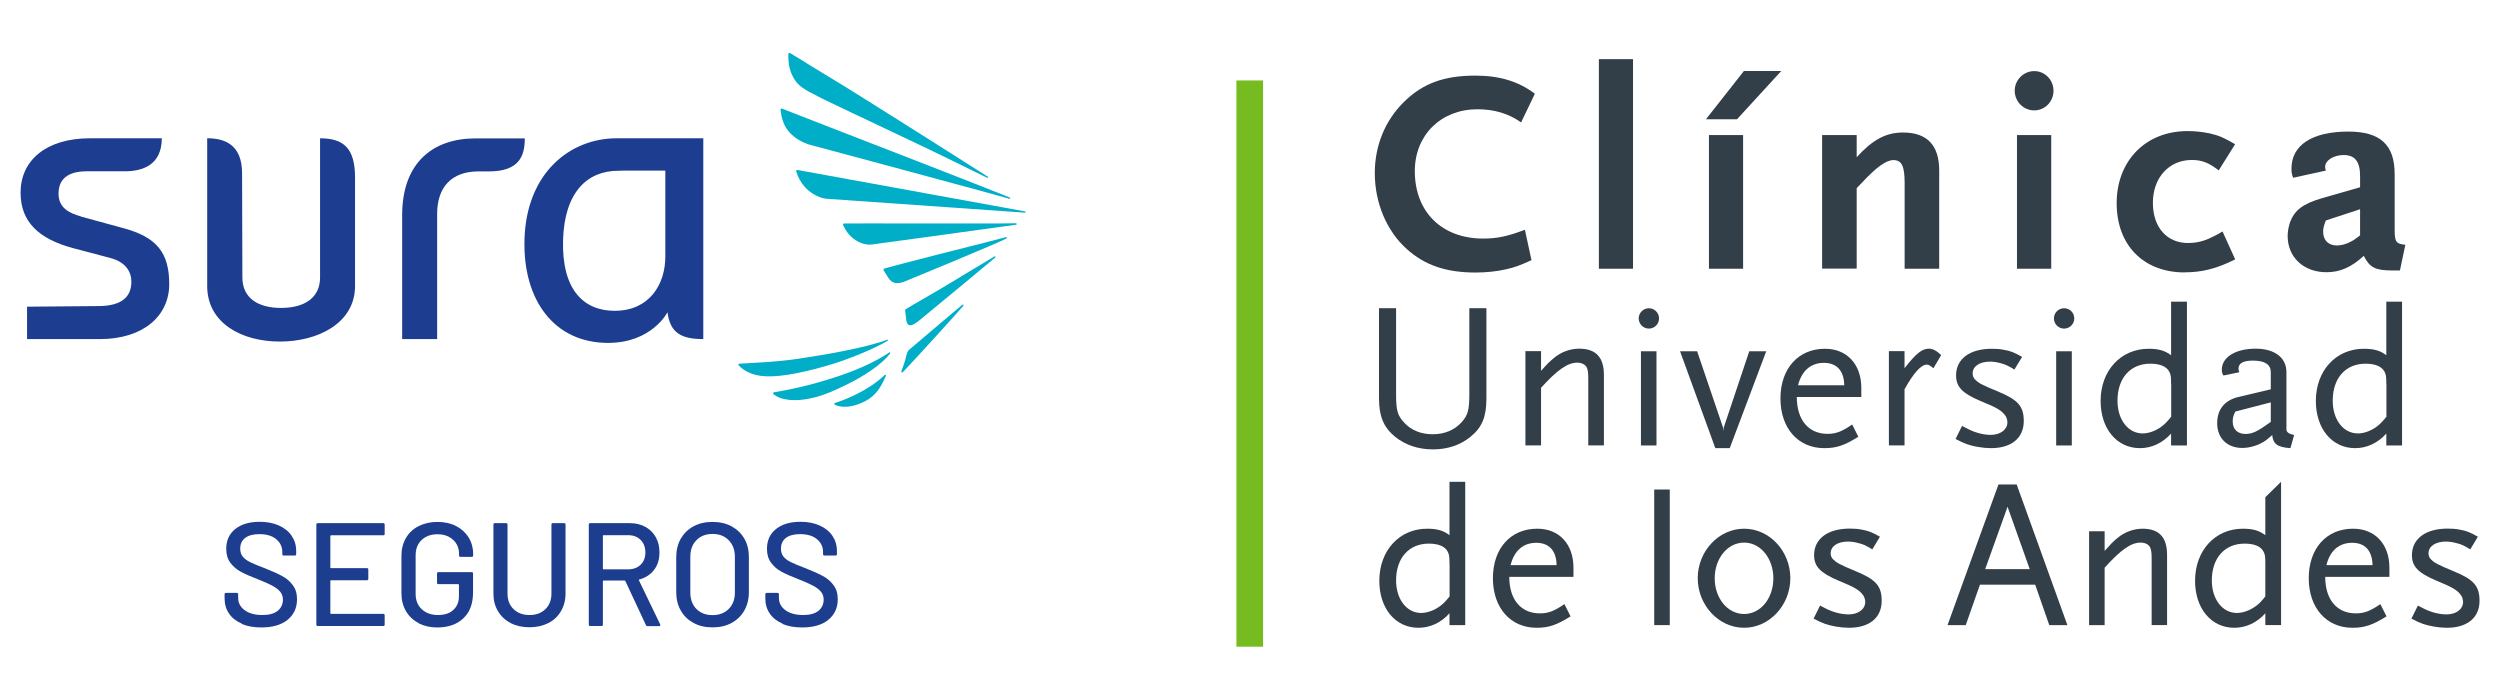 <?xml version="1.0" encoding="UTF-8"?>
<svg id="Capa_1" xmlns="http://www.w3.org/2000/svg" viewBox="0 0 243 68">
  <defs>
    <style>.cls-1{fill:#323e48;}.cls-2{fill:#1d3d8f;}.cls-3{fill:#1d3d90;}.cls-4{fill:#76bc21;}.cls-5{fill:#00aec7;fill-rule:evenodd;}</style>
  </defs>
  <g>
    <rect class="cls-4" x="120.18" y="7.82" width="2.59" height="55.04" />
    <g>
      <path class="cls-1" d="M142.94,42.45c-.99,.81-2.22,1.23-3.66,1.23s-2.69-.43-3.68-1.23c-1.11-.91-1.56-1.98-1.56-3.72v-8.77h1.66v8.27c0,1.66,.12,2.12,.77,2.83,.67,.75,1.64,1.15,2.79,1.15s2.12-.41,2.79-1.15c.64-.71,.77-1.17,.77-2.83v-8.27h1.66v8.77c0,1.78-.42,2.81-1.54,3.72" />
      <path class="cls-1" d="M154.38,43.29v-6.49c0-.6-.04-.81-.14-1.07-.14-.3-.51-.48-.93-.48-.93,0-1.93,.69-3.52,2.44v5.6h-1.52v-9.16h1.52v1.92c.63-.71,.81-.89,1.25-1.25,.69-.59,1.6-.91,2.45-.91,1.62,0,2.41,.83,2.41,2.55v6.85h-1.52Z" />
      <path class="cls-1" d="M159.5,34.14h1.51v9.16h-1.51v-9.16Zm.77-2.2c-.54,0-.99-.45-.99-.99s.45-.99,.99-.99,.99,.44,.99,.99-.44,.99-.99,.99" />
      <polygon class="cls-1" points="168.13 43.56 166.73 43.56 163.3 34.14 164.96 34.14 167.48 41.56 167.52 41.92 167.54 41.58 170.03 34.14 171.68 34.14 168.13 43.56" />
      <path class="cls-1" d="M177.28,35.27c-1.27,0-2.16,.77-2.51,2.18h4.49c-.02-1.42-.73-2.18-1.98-2.18m-2.63,3.32c0,2.22,1.13,3.58,2.99,3.58,.81,0,1.4-.22,2.39-.91l.6,1.19c-1.35,.85-2.12,1.11-3.31,1.11-2.55,0-4.26-1.94-4.26-4.83s1.72-4.83,4.33-4.83c2.14,0,3.53,1.52,3.53,3.8v.89h-6.26Z" />
      <path class="cls-1" d="M187.93,35.8c-.3-.26-.47-.36-.64-.36-.57,0-1.3,.83-2.17,2.4v5.45h-1.52v-9.16h1.52v1.66c1.13-1.45,1.7-1.9,2.39-1.9,.34,0,.77,.22,1.17,.63l-.75,1.27Z" />
      <path class="cls-1" d="M193.51,43.56c-.38,0-.81-.04-1.27-.12-.87-.16-1.25-.3-2.16-.77l.63-1.27,.47,.24c.91,.49,1.76,.63,2.32,.63,.93,0,1.62-.51,1.62-1.21,0-.22-.08-.48-.18-.63-.37-.52-.79-.79-2.43-1.45-1.78-.75-2.38-1.38-2.38-2.49,0-1.6,1.33-2.59,3.47-2.59,.39,0,.79,.02,1.17,.1,.69,.12,1.01,.26,1.78,.69l-.75,1.23c-.58-.36-.85-.48-1.31-.61-.36-.1-.71-.16-1.05-.16-1.03,0-1.7,.46-1.7,1.15,0,.22,.08,.43,.22,.57,.36,.37,.61,.51,2.26,1.19,1.94,.81,2.49,1.43,2.49,2.87,0,1.64-1.19,2.63-3.19,2.63" />
      <path class="cls-1" d="M199.86,34.14h1.52v9.16h-1.52v-9.16Zm.77-2.2c-.55,0-.99-.45-.99-.99s.44-.99,.99-.99,.99,.44,.99,.99-.45,.99-.99,.99" />
      <path class="cls-1" d="M211.03,37.33c0-.71-.02-.91-.18-1.21-.26-.5-.91-.77-1.84-.77-1.94,0-3.19,1.4-3.19,3.6,0,1.84,1.03,3.18,2.45,3.18,.54,0,1.21-.22,1.78-.63,.34-.24,.56-.47,.99-.99v-3.18Zm0,5.96v-1.15c-.81,.91-1.88,1.42-3.03,1.42-2.24,0-3.82-1.88-3.82-4.59,0-2.95,1.96-5.07,4.67-5.07,.97,0,1.59,.18,2.18,.63v-5.21h1.54v13.98h-1.54Z" />
      <path class="cls-1" d="M220.72,39.11l-3.44,.89c-.22,.42-.26,.63-.26,.99,0,.73,.48,1.19,1.23,1.19,.68,0,1.15-.22,2.47-1.17v-1.9Zm1.92,4.45c-1.25-.08-1.7-.4-1.78-1.27-.46,.4-.66,.57-.97,.73-.56,.32-1.29,.52-1.94,.52-1.47,0-2.44-.95-2.44-2.4,0-1.34,.71-2.22,2.04-2.55l3.17-.75v-1.66c0-.75-.57-1.13-1.74-1.13-.95,0-1.4,.26-1.4,.79,0,.1,.02,.18,.08,.34l-1.54,.32c-.14-.24-.16-.35-.16-.57,0-1.21,1.33-2.04,3.29-2.04,1.84,0,2.99,.87,2.99,2.28v5.62c.04,.24,.28,.4,.75,.49l-.36,1.27Z" />
      <path class="cls-1" d="M231.95,37.33c0-.71-.02-.91-.18-1.21-.26-.5-.91-.77-1.84-.77-1.94,0-3.19,1.4-3.19,3.6,0,1.84,1.03,3.18,2.45,3.18,.55,0,1.21-.22,1.78-.63,.34-.24,.56-.47,.99-.99v-3.18Zm0,5.96v-1.15c-.81,.91-1.88,1.42-3.03,1.42-2.24,0-3.82-1.88-3.82-4.59,0-2.95,1.96-5.07,4.67-5.07,.97,0,1.6,.18,2.18,.63v-5.21h1.53v13.98h-1.53Z" />
      <path class="cls-1" d="M140.89,54.82c0-.7-.02-.91-.18-1.21-.26-.51-.91-.77-1.83-.77-1.93,0-3.18,1.39-3.18,3.58,0,1.83,1.03,3.16,2.44,3.16,.54,0,1.21-.22,1.77-.62,.34-.24,.57-.46,.99-.99v-3.16Zm0,5.94v-1.15c-.81,.91-1.87,1.41-3.02,1.41-2.24,0-3.8-1.88-3.8-4.57,0-2.94,1.95-5.06,4.65-5.06,.97,0,1.59,.18,2.17,.63v-5.19h1.53v13.93h-1.53Z" />
      <path class="cls-1" d="M149.33,52.76c-1.27,0-2.15,.76-2.5,2.17h4.47c-.02-1.41-.73-2.17-1.98-2.17m-2.62,3.3c0,2.22,1.13,3.56,2.98,3.56,.81,0,1.39-.22,2.38-.9l.6,1.19c-1.35,.84-2.11,1.11-3.3,1.11-2.54,0-4.25-1.94-4.25-4.82s1.71-4.81,4.31-4.81c2.14,0,3.52,1.51,3.52,3.79v.89h-6.25Z" />
      <rect class="cls-1" x="160.79" y="47.58" width="1.51" height="13.18" />
      <path class="cls-1" d="M169.53,52.74c-1.61,0-2.86,1.53-2.86,3.47s1.25,3.47,2.86,3.47,2.84-1.53,2.84-3.47-1.25-3.47-2.84-3.47m0,8.28c-2.48,0-4.51-2.2-4.51-4.82s2.04-4.81,4.51-4.81,4.49,2.18,4.49,4.81-2.04,4.82-4.49,4.82" />
      <path class="cls-1" d="M179.71,61.02c-.38,0-.8-.04-1.27-.12-.87-.16-1.25-.3-2.16-.77l.63-1.27,.46,.24c.91,.48,1.75,.62,2.32,.62,.93,0,1.61-.5,1.61-1.21,0-.22-.08-.48-.18-.62-.36-.52-.78-.78-2.41-1.45-1.77-.75-2.38-1.37-2.38-2.48,0-1.59,1.33-2.58,3.46-2.58,.39,0,.79,.02,1.17,.1,.68,.12,1.01,.26,1.77,.69l-.74,1.23c-.59-.36-.85-.49-1.31-.6-.36-.1-.7-.16-1.05-.16-1.03,0-1.69,.46-1.69,1.15,0,.22,.08,.42,.22,.56,.37,.36,.6,.5,2.26,1.19,1.93,.8,2.48,1.43,2.48,2.86,0,1.64-1.19,2.62-3.18,2.62" />
      <path class="cls-1" d="M195.14,49.24l-2.18,6.08h4.33l-2.16-6.08Zm4.05,11.52l-1.37-3.93h-5.37l-1.38,3.93h-1.77l4.95-13.67h1.77l4.93,13.67h-1.77Z" />
      <path class="cls-1" d="M209.14,60.76v-6.47c0-.6-.04-.81-.14-1.07-.14-.31-.51-.48-.93-.48-.93,0-1.91,.68-3.5,2.44v5.58h-1.51v-9.12h1.51v1.91c.62-.7,.8-.89,1.24-1.25,.68-.58,1.59-.91,2.44-.91,1.61,0,2.39,.83,2.39,2.54v6.83h-1.51Z" />
      <path class="cls-1" d="M220.19,54.82c0-.7-.02-.91-.18-1.21-.26-.51-.91-.77-1.83-.77-1.94,0-3.19,1.39-3.19,3.58,0,1.83,1.03,3.16,2.44,3.16,.54,0,1.21-.22,1.77-.62,.35-.24,.57-.46,.99-.99v-3.16Zm0,5.94v-1.15c-.81,.91-1.87,1.41-3.02,1.41-2.24,0-3.81-1.88-3.81-4.57,0-2.94,1.95-5.06,4.65-5.06,.97,0,1.59,.18,2.18,.63v-3.69l1.53-1.5v13.93h-1.53Z" />
      <path class="cls-1" d="M228.63,52.76c-1.27,0-2.16,.76-2.5,2.17h4.48c-.03-1.41-.73-2.17-1.98-2.17m-2.62,3.3c0,2.22,1.13,3.56,2.98,3.56,.81,0,1.39-.22,2.38-.9l.6,1.19c-1.35,.84-2.12,1.11-3.31,1.11-2.54,0-4.25-1.94-4.25-4.82s1.71-4.81,4.31-4.81c2.14,0,3.53,1.51,3.53,3.79v.89h-6.24Z" />
      <path class="cls-1" d="M237.82,61.02c-.38,0-.8-.04-1.27-.12-.87-.16-1.25-.3-2.16-.77l.63-1.27,.46,.24c.91,.48,1.75,.62,2.32,.62,.93,0,1.61-.5,1.61-1.21,0-.22-.08-.48-.18-.62-.36-.52-.78-.78-2.41-1.45-1.77-.75-2.38-1.37-2.38-2.48,0-1.59,1.33-2.58,3.47-2.58,.38,0,.79,.02,1.17,.1,.68,.12,1.01,.26,1.77,.69l-.74,1.23c-.59-.36-.84-.49-1.31-.6-.36-.1-.7-.16-1.05-.16-1.03,0-1.7,.46-1.7,1.15,0,.22,.08,.42,.22,.56,.36,.36,.6,.5,2.26,1.19,1.93,.8,2.48,1.43,2.48,2.86,0,1.64-1.19,2.62-3.18,2.62" />
      <path class="cls-1" d="M147.85,11.9c-1.2-.86-2.62-1.28-4.24-1.28-3.55,0-6.09,2.51-6.09,6.01,0,3.97,2.63,6.56,6.65,6.56,1.32,0,2.4-.22,4.05-.86l.64,2.96c-1.17,.53-1.65,.7-2.49,.89-.89,.2-1.87,.31-2.96,.31-2.88,0-4.95-.73-6.68-2.29-1.96-1.76-3.1-4.5-3.1-7.38,0-2.68,1.01-5.11,2.82-6.9,1.85-1.82,3.91-2.57,6.96-2.57,2.35,0,4.19,.56,5.78,1.76l-1.34,2.79Z" />
      <rect class="cls-1" x="155.41" y="5.75" width="3.32" height="20.37" />
      <path class="cls-1" d="M166.11,13.13h3.32v12.99h-3.32V13.13Zm2.73-1.54h-3.02l3.69-4.69h3.63l-4.3,4.69Z" />
      <path class="cls-1" d="M185.13,26.12v-8.35c0-1.62-.28-2.21-1.09-2.21-.7,0-1.68,.7-3.12,2.26l-.45,.47v7.82h-3.36V13.13h3.36v2.15c1.56-1.71,2.85-2.4,4.5-2.4,2.34,0,3.52,1.23,3.52,3.69v9.55h-3.36Z" />
      <path class="cls-1" d="M196.05,13.13h3.33v12.99h-3.33V13.13Zm1.68-2.4c-1.04,0-1.9-.85-1.9-1.91s.87-1.91,1.9-1.91,1.87,.85,1.87,1.91-.84,1.91-1.87,1.91" />
      <path class="cls-1" d="M212.36,26.48c-4.02,0-6.62-2.65-6.62-6.73s2.77-7.01,6.9-7.01c.73,0,1.42,.08,2.12,.22,.95,.22,1.4,.42,2.49,1.06l-1.59,2.54c-.98-.75-1.62-1.01-2.63-1.01-2.21,0-3.77,1.73-3.77,4.16s1.4,3.91,3.41,3.91c1.12,0,1.93-.28,3.36-1.12l1.23,2.71c-1.82,.92-3.27,1.26-4.89,1.26" />
      <path class="cls-1" d="M229.39,20.34l-3.32,1.09c-.19,.5-.26,.75-.26,1.09,0,.84,.51,1.34,1.35,1.34,.42,0,.92-.14,1.37-.39,.22-.11,.39-.22,.87-.59v-2.54Zm3.86,5.95h-.7c-1.68,0-2.21-.28-2.79-1.42-1.23,1.12-2.31,1.59-3.63,1.59-2.21,0-3.77-1.45-3.77-3.52,0-.45,.09-.89,.22-1.31,.45-1.2,1.23-1.81,3.13-2.37l3.69-1.06v-1.09c0-1.4-.5-2.04-1.59-2.04-1.01,0-1.81,.53-1.81,1.17,0,.11,.02,.17,.08,.34l-3.19,.7c-.14-.39-.16-.53-.16-.89,0-2.29,2.01-3.6,5.53-3.6,3.1,0,4.5,1.28,4.5,4.13v5.42c0,1.17,.14,1.37,1.04,1.45l-.53,2.51Z" />
    </g>
  </g>
  <g>
    <g>
      <path class="cls-3" d="M31.08,13.44c2.37,0,3.43,1,3.43,3.84v10.52c0,3.62-3.62,5.4-7.31,5.4s-7.06-1.78-7.06-5.4V13.44c1.58,0,3.39,.52,3.39,3.4l.03,10.13c0,1.97,1.48,2.96,3.76,2.96s3.79-.99,3.79-2.96V13.44Zm8,19.52h3.41v-12.17c0-2.59,1.39-4.13,4.02-4.13h1.02c2.98,0,3.48-1.55,3.48-3.21h-4.78c-4.22,0-7.14,2.43-7.14,7.46v12.06ZM7.88,21.04c-1.14-.32-2.19-.82-2.19-2.22s.89-2.17,2.74-2.17h3.7c1.65,0,3.59-.55,3.6-3.21h-6.98c-4.3,0-6.75,2.18-6.75,5.28,0,2.9,1.83,4.52,5.11,5.4l3.63,.96c1.49,.4,2.03,1.34,2.03,2.31,0,1.46-.93,2.35-3.18,2.36l-6.96,.06v3.15h7.07c4.3,0,6.75-2.31,6.75-5.34s-1.2-4.56-4.41-5.43l-4.17-1.14Zm60.48-4.82h0v16.74c-2.15,0-3.23-.61-3.48-2.61,0,0-1.5,2.98-5.78,2.98-5.21,0-8.29-4.14-8.12-10.05,.18-6.5,4.45-9.84,8.97-9.84h.86s7.55,0,7.55,0v2.78Zm-3.68,.36h-3.93c-.21,.01-.43,.02-.67,.02-2.97,0-5.21,2.05-5.35,6.72-.14,4.87,2.02,6.89,5.02,6.89,3.37,0,4.92-2.57,4.92-5.27v-8.36Z" />
      <g>
        <path class="cls-5" d="M86.47,34.24s.07,.04,.06,.11c-.36,.48-.97,1.03-1.75,1.58-.78,.55-1.69,1.08-2.64,1.53-1,.48-1.88,.88-2.8,1.13-1.03,.27-1.94,.36-2.69,.27-.61-.06-1.11-.25-1.48-.56-.02-.01-.03-.05-.03-.08,0-.04,.05-.08,.09-.09,2.32-.38,4.47-.95,6.45-1.63,1.97-.67,3.6-1.45,4.8-2.27" />
        <path class="cls-5" d="M86.29,33.12c-1.27,.75-3.84,1.85-6.1,2.48-2.69,.76-4.84,1.13-6.28,.93-1.27-.18-1.9-.79-2.09-1-.03-.02-.06-.05-.05-.09,.02-.04,.04-.08,.1-.09l.49-.03c1.07-.07,2.99-.12,5.24-.45,2.59-.38,6.75-1.11,8.65-1.86,.04,.01,.06,.04,.04,.12" />
        <path class="cls-5" d="M86.06,36.42s.07,.03,.05,.1c-.47,1.12-1,1.96-2.04,2.49-1.83,.91-2.79,.39-2.92,.33-.03-.02-.06-.06-.06-.1,.01-.04,.04-.08,.09-.08,.8-.25,3.2-1.14,4.82-2.72,.02,0,.04-.01,.06-.01" />
        <path class="cls-5" d="M98.16,19.19s.04,.04,.04,.07c0,.04-.04,.06-.09,.06-.55-.16-1.71-.48-3.18-.88-3.34-.92-16-4.31-16.22-4.37l-.06-.02c-.75-.24-1.38-.62-1.86-1.13-.14-.14-.27-.31-.38-.49-.42-.65-.53-1.59-.54-1.77,0-.02,0-.06,.03-.08,.02-.03,.05-.04,.12-.02l2.07,.81c4.91,1.9,17.94,6.96,20.06,7.83" />
        <path class="cls-5" d="M96.03,17.19c.02,.08-.02,.11-.08,.09-.75-.38-2.42-1.17-4.12-2.02-1.42-.71-11.2-5.31-11.86-5.65l-1.16-.6c-.18-.08-.33-.18-.49-.28-.46-.28-.7-.48-.95-.8-.2-.26-.37-.59-.49-.9-.28-.7-.26-1.62-.25-1.79,0-.03,.01-.06,.06-.08,.02-.02,.05-.02,.11,0l1.22,.74,.65,.41,3.58,2.18c4.99,3.11,11.98,7.55,13.79,8.7" />
        <path class="cls-5" d="M99.64,20.54s.05,.03,.05,.07-.04,.06-.08,.06c-1.93-.14-19.27-1.35-19.27-1.35-.15-.02-.29-.03-.44-.08-1.38-.44-2.18-1.49-2.5-2.56,0-.04-.02-.08,0-.12,.02-.03,.08-.05,.11-.04,0,0,20.44,3.72,22.13,4.03" />
        <path class="cls-5" d="M98.77,21.71s.07,.04,.07,.07c-.01,.03-.04,.05-.07,.06-.71,.11-13.9,1.91-13.98,1.92-.09,.01-.15,.02-.24,.02-.06,0-.14,0-.22-.01-.62-.07-1.23-.37-1.78-.95-.28-.3-.54-.78-.6-.96-.02-.03-.02-.05,0-.09,.02-.03,.06-.04,.08-.05,0,0,4.43-.01,7.22,0,2.08,0,4.3,0,6.09,0,1.57,0,2.82,0,3.43-.02" />
        <path class="cls-5" d="M97.78,23.06s.07,0,.09,.02c0,.02,.04,.05-.03,.09-.43,.29-9.91,4.2-10,4.23-.53,.17-1.1,.27-1.53-.45-.18-.29-.33-.54-.4-.65-.02-.04-.13-.16,.15-.23,0,0,2.67-.72,5.05-1.32,2.74-.69,5.85-1.47,6.67-1.7" />
        <path class="cls-5" d="M93.6,29.6s.06,.04,.05,.11c-.92,1.06-4.3,4.77-5.84,6.41-.16,.16-.24,.09-.18-.08,0,0,.29-.73,.42-1.29,.07-.34,.15-.62,.34-.77,1.98-1.67,3.89-3.32,5.15-4.36l.06-.02Z" />
        <path class="cls-5" d="M96.71,24.9s.07,.04,.04,.12c-.92,.77-5.16,4.3-7.45,6.17l-.08,.06c-.67,.51-1.11,.62-1.17-.48-.03-.26-.06-.48-.06-.48-.04-.23,.04-.23,.12-.28,.74-.46,2.17-1.25,3.3-1.93,2.03-1.21,4.39-2.64,5.31-3.19" />
      </g>
    </g>
    <g>
      <path class="cls-2" d="M23.51,60.62c-.54-.23-.95-.55-1.24-.97-.29-.42-.44-.91-.44-1.47v-.41c0-.1,.05-.14,.14-.14h1.04c.1,0,.14,.05,.14,.14v.34c0,.49,.21,.89,.63,1.2s1,.47,1.73,.47c.66,0,1.15-.14,1.49-.41,.33-.28,.5-.64,.5-1.09,0-.3-.09-.55-.26-.76-.17-.21-.42-.4-.75-.58-.33-.18-.81-.39-1.44-.64-.7-.27-1.25-.51-1.65-.73-.41-.22-.74-.51-1.01-.87-.27-.36-.4-.81-.4-1.35,0-.82,.29-1.46,.88-1.93,.59-.47,1.38-.7,2.38-.7,.71,0,1.33,.12,1.86,.36,.53,.24,.95,.57,1.24,1,.29,.43,.44,.92,.44,1.49v.29c0,.1-.05,.14-.14,.14h-1.07c-.1,0-.14-.05-.14-.14v-.21c0-.5-.2-.91-.59-1.24-.4-.33-.94-.49-1.64-.49-.59,0-1.05,.12-1.37,.36-.32,.24-.49,.59-.49,1.05,0,.31,.08,.57,.24,.77,.16,.2,.4,.38,.72,.54,.32,.16,.81,.36,1.47,.61,.68,.27,1.22,.51,1.64,.74,.42,.22,.77,.52,1.04,.89,.28,.37,.41,.82,.41,1.37,0,.84-.31,1.5-.92,2-.61,.49-1.46,.74-2.54,.74-.73,0-1.37-.11-1.91-.34Z" />
      <path class="cls-2" d="M37.25,52.03h-5.08s-.06,.02-.06,.06v3.07s.02,.06,.06,.06h3.49c.1,0,.14,.05,.14,.14v.9c0,.1-.05,.14-.14,.14h-3.49s-.06,.02-.06,.06v3.15s.02,.06,.06,.06h5.08c.1,0,.14,.05,.14,.14v.9c0,.1-.05,.14-.14,.14h-6.36c-.1,0-.14-.05-.14-.14v-9.72c0-.1,.05-.14,.14-.14h6.36c.1,0,.14,.05,.14,.14v.9c0,.1-.05,.14-.14,.14Z" />
      <path class="cls-2" d="M40.69,60.56c-.53-.27-.94-.66-1.23-1.16-.29-.5-.44-1.07-.44-1.72v-3.66c0-.66,.15-1.23,.44-1.73,.29-.5,.7-.88,1.23-1.15,.53-.27,1.14-.41,1.82-.41s1.29,.13,1.82,.4c.52,.27,.93,.64,1.22,1.11,.29,.47,.44,1,.44,1.59v.16c0,.1-.05,.14-.14,.14h-1.09c-.1,0-.14-.05-.14-.14v-.13c0-.57-.19-1.04-.58-1.39-.39-.36-.89-.54-1.52-.54s-1.15,.19-1.54,.56c-.39,.37-.58,.87-.58,1.49v3.75c0,.62,.2,1.12,.6,1.49,.4,.37,.92,.56,1.57,.56s1.13-.16,1.49-.49c.37-.33,.55-.78,.55-1.35v-1.1s-.02-.06-.06-.06h-1.93c-.1,0-.14-.05-.14-.14v-.89c0-.1,.05-.14,.14-.14h3.22c.1,0,.14,.05,.14,.14v1.82c0,1.1-.31,1.94-.94,2.53-.62,.59-1.47,.89-2.54,.89-.69,0-1.29-.14-1.82-.41Z" />
      <path class="cls-2" d="M49.64,60.56c-.53-.27-.94-.66-1.24-1.16s-.44-1.07-.44-1.72v-6.69c0-.1,.05-.14,.14-.14h1.09c.1,0,.14,.05,.14,.14v6.72c0,.62,.2,1.12,.59,1.5,.4,.38,.91,.57,1.55,.57s1.15-.19,1.54-.57c.39-.38,.59-.88,.59-1.5v-6.72c0-.1,.05-.14,.14-.14h1.09c.1,0,.14,.05,.14,.14v6.69c0,.65-.15,1.22-.44,1.72-.29,.5-.7,.89-1.23,1.16-.53,.27-1.14,.41-1.84,.41s-1.31-.14-1.84-.41Z" />
      <path class="cls-2" d="M62.78,60.75l-2-4.28s-.03-.04-.06-.04h-2.06s-.06,.02-.06,.06v4.22c0,.1-.05,.14-.14,.14h-1.09c-.1,0-.14-.05-.14-.14v-9.72c0-.1,.05-.14,.14-.14h3.85c.57,0,1.07,.12,1.51,.36,.43,.24,.77,.57,1.01,1,.24,.43,.36,.92,.36,1.49,0,.67-.17,1.23-.52,1.69-.35,.46-.83,.77-1.45,.94-.04,.02-.05,.04-.03,.07l2.07,4.29s.01,.04,.01,.07c0,.07-.04,.1-.11,.1h-1.13c-.08,0-.13-.03-.16-.1Zm-4.18-8.67v3.2s.02,.06,.06,.06h2.39c.51,0,.91-.15,1.22-.45,.31-.3,.46-.7,.46-1.19s-.15-.91-.46-1.22c-.31-.31-.71-.46-1.22-.46h-2.39s-.06,.02-.06,.06Z" />
      <path class="cls-2" d="M67.41,60.55c-.53-.29-.95-.69-1.24-1.21-.3-.52-.44-1.12-.44-1.79v-3.4c0-.68,.15-1.27,.44-1.79,.3-.51,.71-.92,1.24-1.2,.53-.29,1.15-.43,1.84-.43s1.33,.14,1.86,.43c.53,.29,.95,.69,1.24,1.2,.3,.51,.44,1.11,.44,1.79v3.4c0,.68-.15,1.28-.44,1.79-.3,.52-.71,.92-1.24,1.21-.53,.29-1.15,.43-1.86,.43s-1.31-.14-1.84-.43Zm3.42-1.36c.4-.4,.6-.93,.6-1.59v-3.48c0-.67-.2-1.2-.6-1.61-.4-.41-.92-.61-1.57-.61s-1.17,.2-1.57,.61c-.4,.41-.59,.94-.59,1.61v3.48c0,.66,.2,1.19,.59,1.59,.4,.4,.92,.6,1.57,.6s1.17-.2,1.57-.6Z" />
      <path class="cls-2" d="M76.07,60.62c-.54-.23-.95-.55-1.24-.97-.29-.42-.44-.91-.44-1.47v-.41c0-.1,.05-.14,.14-.14h1.04c.1,0,.14,.05,.14,.14v.34c0,.49,.21,.89,.63,1.2s1,.47,1.73,.47c.66,0,1.15-.14,1.49-.41,.33-.28,.5-.64,.5-1.09,0-.3-.09-.55-.26-.76-.17-.21-.42-.4-.75-.58-.33-.18-.81-.39-1.44-.64-.7-.27-1.25-.51-1.65-.73-.41-.22-.74-.51-1.01-.87-.27-.36-.4-.81-.4-1.35,0-.82,.29-1.46,.88-1.93,.59-.47,1.38-.7,2.38-.7,.71,0,1.33,.12,1.86,.36,.53,.24,.95,.57,1.24,1,.29,.43,.44,.92,.44,1.49v.29c0,.1-.05,.14-.14,.14h-1.07c-.1,0-.14-.05-.14-.14v-.21c0-.5-.2-.91-.59-1.24-.4-.33-.94-.49-1.64-.49-.59,0-1.05,.12-1.37,.36-.32,.24-.49,.59-.49,1.05,0,.31,.08,.57,.24,.77,.16,.2,.4,.38,.72,.54,.32,.16,.81,.36,1.47,.61,.68,.27,1.22,.51,1.64,.74,.42,.22,.77,.52,1.04,.89,.28,.37,.41,.82,.41,1.37,0,.84-.31,1.5-.92,2s-1.46,.74-2.54,.74c-.73,0-1.37-.11-1.91-.34Z" />
    </g>
  </g>
</svg>